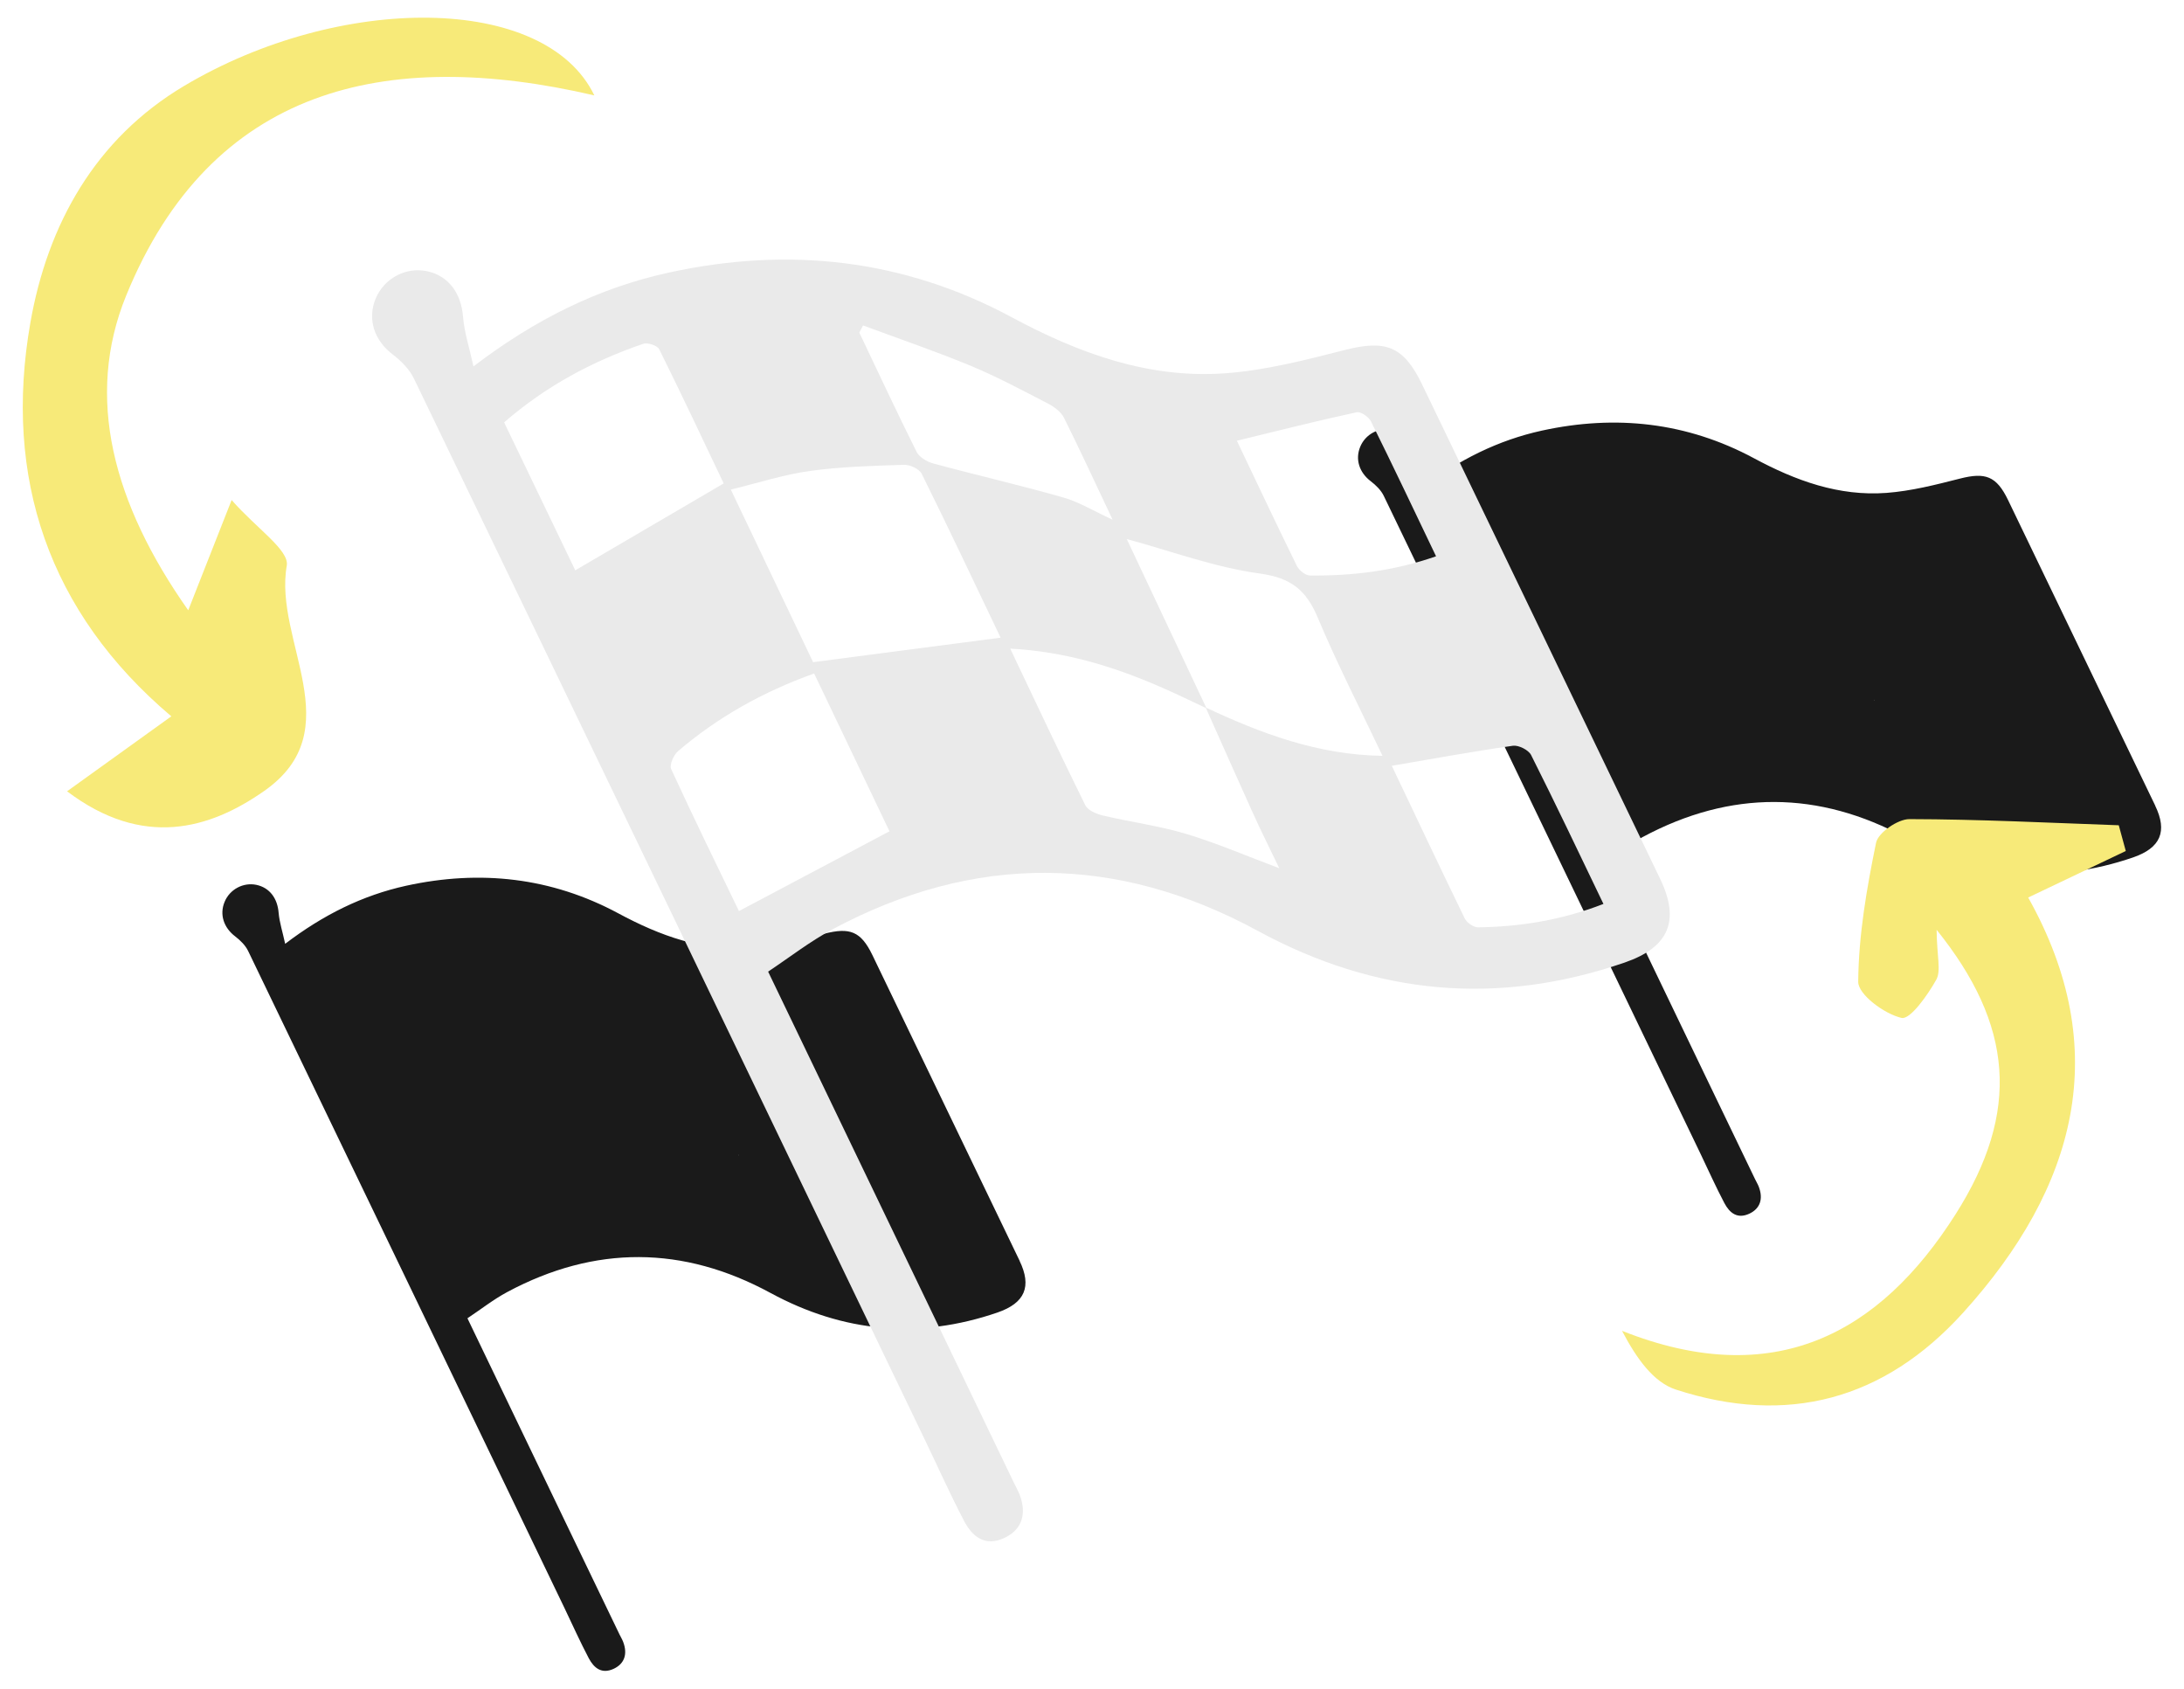<?xml version="1.0" encoding="UTF-8"?><svg id="Layer_1" xmlns="http://www.w3.org/2000/svg" viewBox="0 0 177.45 137.17"><defs><style>.cls-1{fill:#eaeaea;}.cls-2{fill:#f7ea79;}.cls-3{fill:#1a1a1a;}</style></defs><path class="cls-3" d="M82.85,102.43c-3.99-8.28-7.98-16.57-11.97-24.85-.94-1.94-1.84-2.26-3.91-1.73-1.96,.5-3.96,1.01-5.96,1.16-3.88,.29-7.4-1-10.78-2.82-5.44-2.92-11.22-3.55-17.22-2.24-3.55,.78-6.74,2.36-9.84,4.72-.2-.94-.46-1.72-.53-2.51-.09-1.17-.72-2.05-1.81-2.28-1.06-.22-2.16,.36-2.58,1.38-.43,1.03-.07,2.1,.85,2.8,.42,.32,.85,.74,1.07,1.21,8.58,17.78,17.14,35.58,25.7,53.37,.65,1.36,1.27,2.74,1.97,4.07,.42,.79,1.05,1.31,2.03,.85,.87-.41,1.14-1.2,.76-2.19-.08-.21-.2-.4-.3-.61-1.35-2.81-2.71-5.63-4.07-8.45-2.74-5.7-5.48-11.4-8.28-17.22,1.1-.73,2.11-1.53,3.23-2.13,7.13-3.82,14.3-3.78,21.39,.07,5.94,3.22,12.07,3.78,18.45,1.59,2.23-.77,2.8-2.11,1.79-4.2Zm-22.81-8.58s-.02,0-.03-.01c0,0,0-.01,0-.02,0,0,.02,0,.03,.01,0,0,0,.01,0,.02Z"/><path class="cls-3" d="M175.12,65.46c-3.99-8.28-7.98-16.57-11.97-24.85-.94-1.94-1.84-2.26-3.91-1.73-1.96,.5-3.96,1.01-5.96,1.16-3.88,.29-7.4-1-10.78-2.82-5.44-2.92-11.22-3.55-17.22-2.24-3.55,.78-6.74,2.36-9.84,4.72-.2-.94-.46-1.72-.53-2.51-.09-1.17-.72-2.05-1.81-2.28-1.06-.22-2.16,.36-2.58,1.38-.43,1.03-.07,2.1,.85,2.8,.42,.32,.85,.74,1.07,1.21,8.58,17.78,17.14,35.58,25.7,53.37,.65,1.36,1.27,2.74,1.97,4.07,.42,.79,1.05,1.31,2.03,.85,.87-.41,1.14-1.2,.76-2.19-.08-.21-.2-.4-.3-.61-1.35-2.81-2.71-5.63-4.07-8.45-2.74-5.7-5.48-11.4-8.28-17.22,1.1-.73,2.11-1.53,3.23-2.13,7.13-3.82,14.3-3.78,21.39,.07,5.94,3.22,12.07,3.78,18.45,1.59,2.23-.77,2.8-2.11,1.79-4.2Zm-22.81-8.58s-.02,0-.03-.01c0,0,0-.01,0-.02,0,0,.02,0,.03,.01,0,0,0,.01,0,.02Z"/><path class="cls-1" d="M38.46,29.77c5.01-3.82,10.16-6.38,15.9-7.63,9.7-2.12,19.04-1.1,27.82,3.62,5.47,2.94,11.16,5.03,17.42,4.56,3.24-.24,6.46-1.07,9.63-1.88,3.35-.86,4.81-.34,6.32,2.8,6.45,13.38,12.9,26.77,19.34,40.16,1.63,3.39,.71,5.55-2.88,6.79-10.31,3.55-20.22,2.64-29.81-2.57-11.47-6.23-23.04-6.3-34.57-.12-1.81,.97-3.45,2.25-5.22,3.43,4.52,9.4,8.95,18.61,13.38,27.82,2.19,4.55,4.38,9.11,6.57,13.66,.16,.33,.34,.65,.48,.99,.61,1.6,.18,2.87-1.23,3.53-1.58,.74-2.61-.1-3.28-1.38-1.13-2.16-2.12-4.38-3.18-6.58-13.83-28.75-27.66-57.5-41.53-86.24-.37-.76-1.05-1.43-1.73-1.95-1.48-1.13-2.06-2.85-1.37-4.52,.69-1.65,2.45-2.59,4.17-2.23,1.76,.37,2.78,1.8,2.93,3.69,.1,1.27,.52,2.52,.85,4.05Zm59.58,27.77c-1.26-.59-2.51-1.2-3.78-1.75-3.8-1.65-7.71-2.86-12.18-3.1,2.1,4.42,4.06,8.59,6.1,12.72,.21,.42,.91,.72,1.44,.84,2.24,.53,4.55,.83,6.75,1.49,2.5,.75,4.92,1.8,7.57,2.79-.8-1.66-1.53-3.12-2.2-4.61-1.27-2.81-2.52-5.63-3.78-8.45,4.5,2.11,9.1,3.85,14.37,3.93-1.83-3.85-3.69-7.48-5.26-11.22-.94-2.24-2.17-3.24-4.71-3.59-3.67-.5-7.22-1.83-10.81-2.8,2.1,4.45,4.29,9.1,6.48,13.75Zm-31.97-3.75c5.24-.68,10.18-1.33,15.23-1.99-2.08-4.35-4.2-8.85-6.41-13.31-.2-.4-.96-.75-1.45-.73-2.55,.08-5.12,.15-7.64,.5-2.12,.29-4.19,.97-6.42,1.51,2.39,5.02,4.64,9.72,6.69,14.03Zm.08,.92c-4.21,1.51-7.84,3.56-11.06,6.31-.36,.31-.71,1.11-.56,1.45,1.82,3.96,3.74,7.87,5.51,11.54,4.17-2.21,8.16-4.32,12.23-6.48-1.98-4.14-4.01-8.4-6.12-12.82Zm-7.35-15.44c-1.67-3.5-3.41-7.22-5.24-10.9-.15-.3-.94-.57-1.3-.44-4.11,1.41-7.89,3.42-11.3,6.38,1.97,4.1,3.93,8.17,5.78,12.02,4.07-2.38,7.97-4.67,12.06-7.06Zm54.28,22.93c1.95,4.09,3.91,8.26,5.93,12.41,.17,.34,.71,.72,1.07,.72,3.47-.04,6.85-.6,10.2-1.9-1.99-4.14-3.89-8.15-5.88-12.1-.21-.41-1.01-.81-1.47-.75-3.24,.46-6.46,1.05-9.86,1.63Zm-12.59-26.41c1.62,3.4,3.22,6.8,4.88,10.18,.18,.36,.69,.77,1.05,.78,3.46,.04,6.85-.37,10.26-1.56-1.8-3.76-3.51-7.38-5.29-10.96-.18-.37-.83-.81-1.16-.74-3.19,.69-6.36,1.49-9.73,2.31Zm-30.37-9.35c-.1,.19-.2,.38-.3,.58,1.54,3.24,3.06,6.49,4.66,9.7,.22,.43,.84,.79,1.35,.93,3.51,.95,7.05,1.76,10.55,2.76,1.28,.36,2.46,1.09,4.02,1.81-1.43-3.02-2.65-5.67-3.95-8.28-.24-.48-.79-.89-1.29-1.15-2.05-1.06-4.1-2.16-6.23-3.05-2.89-1.2-5.86-2.21-8.8-3.3Z"/><path class="cls-2" d="M157.35,75.53c.02,2.16,.38,3.33-.03,4.06-.7,1.25-2.12,3.26-2.82,3.1-1.39-.32-3.53-1.9-3.52-2.94,.03-3.78,.69-7.58,1.45-11.29,.17-.82,1.77-1.92,2.7-1.92,5.67,.01,11.35,.3,17.02,.5,.19,.7,.38,1.4,.57,2.09-2.59,1.23-5.18,2.47-7.93,3.78,6.92,12.34,3.95,23.52-5.29,33.73-6.43,7.1-14.31,9.18-23.34,6.24-1.8-.59-3.17-2.48-4.37-4.77,12.33,4.9,20.92,.27,27.1-9.47,5.31-8.36,4.67-15.4-1.55-23.12Z"/><path class="cls-2" d="M15.3,49.56c1.31-3.33,2.11-5.35,3.52-8.94,2.02,2.31,4.7,4.07,4.48,5.33-1.08,6.12,5.25,13.34-1.83,18.3-4.45,3.12-9.87,4.68-16.02,.03,2.95-2.12,5.45-3.92,8.47-6.09C3.94,49.75,.26,38.79,2.47,26.2c1.4-7.96,5.26-14.92,12.49-19.22C27.57-.53,44.29-.54,48.29,7.75c-17.02-3.96-31.14-.61-38.03,16.24-3.39,8.28-1.07,16.93,5.03,25.58Z"/></svg>